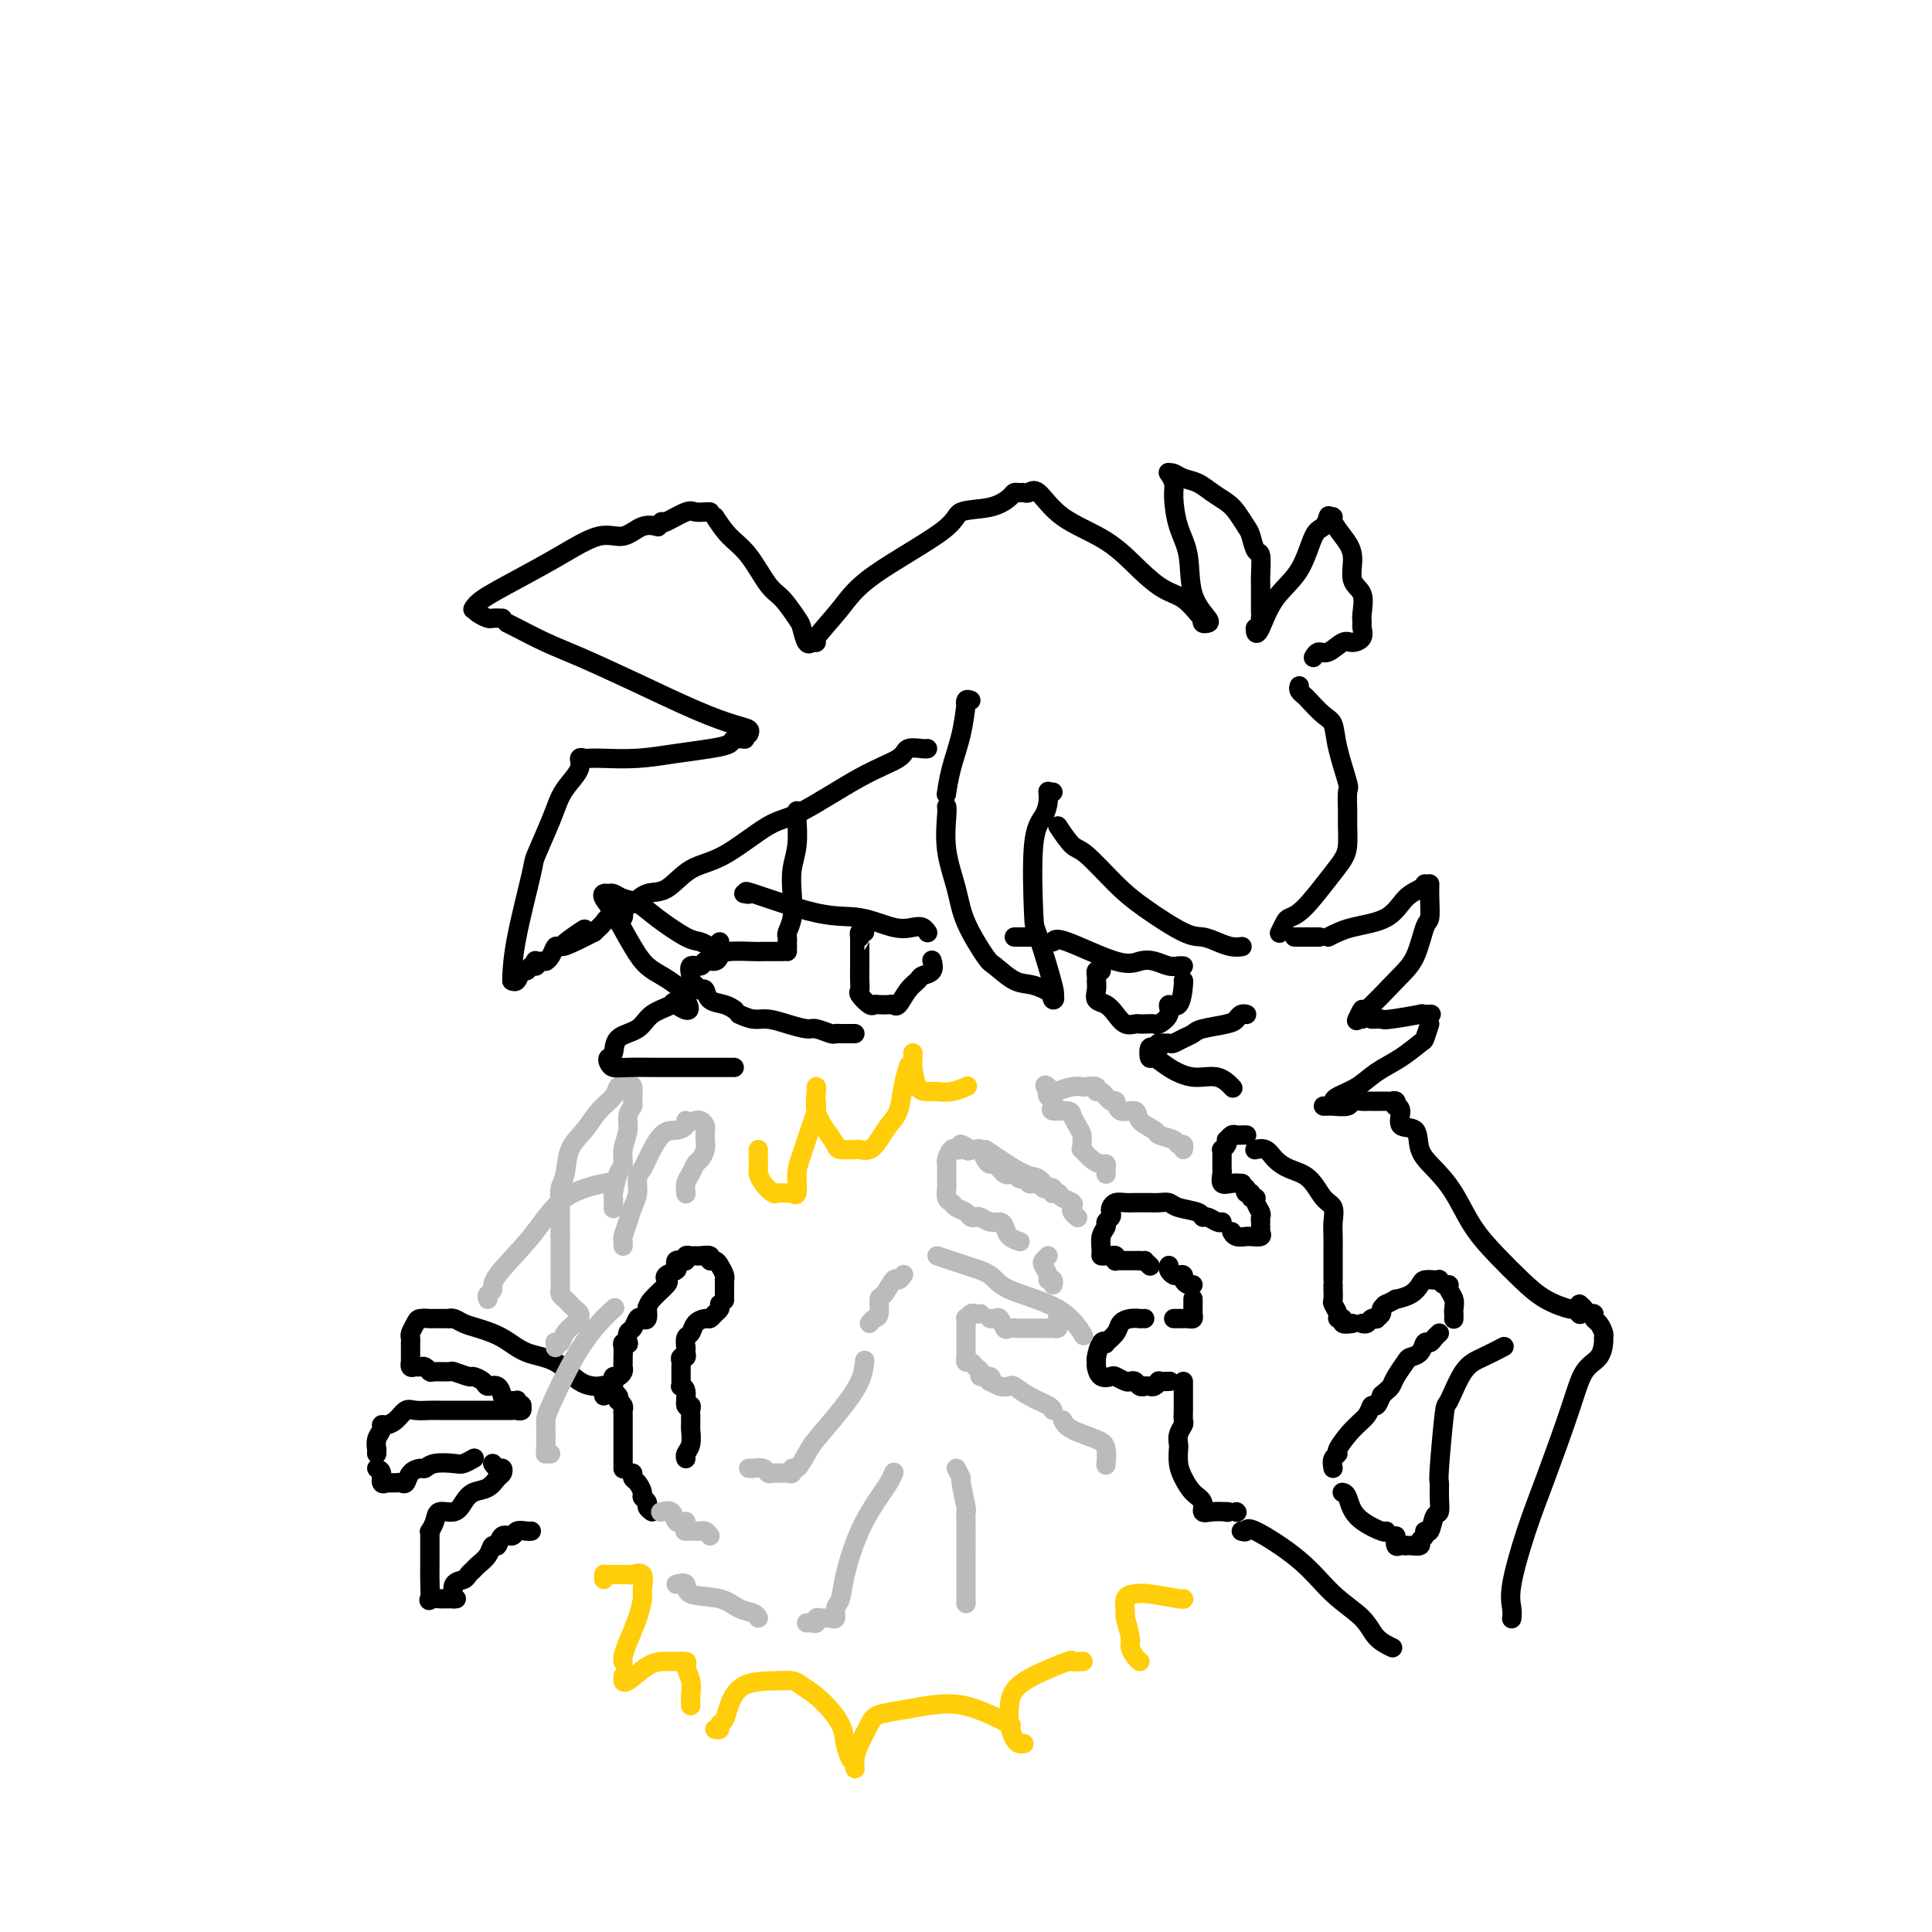 <svg viewBox='0 0 400 400' version='1.1' xmlns='http://www.w3.org/2000/svg' xmlns:xlink='http://www.w3.org/1999/xlink'><g fill='none' stroke='#000000' stroke-width='4' stroke-linecap='round' stroke-linejoin='round'><path d='M276,304c-0.132,-0.735 -0.263,-1.470 0,-2c0.263,-0.530 0.921,-0.854 1,-1c0.079,-0.146 -0.421,-0.114 0,-1c0.421,-0.886 1.763,-2.690 3,-4c1.237,-1.310 2.370,-2.127 3,-3c0.630,-0.873 0.756,-1.801 1,-2c0.244,-0.199 0.604,0.331 1,0c0.396,-0.331 0.827,-1.523 1,-2c0.173,-0.477 0.086,-0.238 0,0'/><path d='M286,289c0.325,-0.348 0.649,-0.695 1,-1c0.351,-0.305 0.728,-0.567 1,-1c0.272,-0.433 0.440,-1.038 1,-2c0.560,-0.962 1.512,-2.281 2,-3c0.488,-0.719 0.512,-0.836 1,-1c0.488,-0.164 1.441,-0.373 2,-1c0.559,-0.627 0.724,-1.671 1,-2c0.276,-0.329 0.662,0.056 1,0c0.338,-0.056 0.630,-0.554 1,-1c0.370,-0.446 0.820,-0.842 1,-1c0.180,-0.158 0.090,-0.079 0,0'/><path d='M301,273c-0.002,0.095 -0.005,0.191 0,0c0.005,-0.191 0.016,-0.668 0,-1c-0.016,-0.332 -0.060,-0.519 0,-1c0.060,-0.481 0.222,-1.257 0,-2c-0.222,-0.743 -0.830,-1.453 -1,-2c-0.170,-0.547 0.096,-0.931 0,-1c-0.096,-0.069 -0.554,0.177 -1,0c-0.446,-0.177 -0.878,-0.777 -1,-1c-0.122,-0.223 0.068,-0.067 0,0c-0.068,0.067 -0.394,0.046 -1,0c-0.606,-0.046 -1.491,-0.119 -2,0c-0.509,0.119 -0.641,0.428 -1,1c-0.359,0.572 -0.944,1.407 -2,2c-1.056,0.593 -2.582,0.942 -3,1c-0.418,0.058 0.272,-0.177 0,0c-0.272,0.177 -1.506,0.765 -2,1c-0.494,0.235 -0.247,0.118 0,0'/><path d='M287,270c-0.455,0.339 -0.909,0.678 -1,1c-0.091,0.322 0.183,0.626 0,1c-0.183,0.374 -0.823,0.818 -1,1c-0.177,0.182 0.110,0.101 0,0c-0.110,-0.101 -0.617,-0.223 -1,0c-0.383,0.223 -0.642,0.791 -1,1c-0.358,0.209 -0.817,0.060 -1,0c-0.183,-0.060 -0.092,-0.030 0,0'/><path d='M280,274c-0.878,0.117 -1.756,0.235 -2,0c-0.244,-0.235 0.145,-0.821 0,-1c-0.145,-0.179 -0.823,0.051 -1,0c-0.177,-0.051 0.149,-0.381 0,-1c-0.149,-0.619 -0.772,-1.525 -1,-2c-0.228,-0.475 -0.061,-0.519 0,-1c0.061,-0.481 0.016,-1.399 0,-2c-0.016,-0.601 -0.005,-0.886 0,-1c0.005,-0.114 0.002,-0.057 0,0'/><path d='M276,265c0.000,-0.359 0.000,-0.718 0,-1c-0.000,-0.282 -0.000,-0.487 0,-1c0.000,-0.513 0.002,-1.335 0,-2c-0.002,-0.665 -0.006,-1.173 0,-2c0.006,-0.827 0.022,-1.972 0,-3c-0.022,-1.028 -0.081,-1.938 0,-3c0.081,-1.062 0.303,-2.276 0,-3c-0.303,-0.724 -1.130,-0.958 -2,-2c-0.870,-1.042 -1.782,-2.892 -3,-4c-1.218,-1.108 -2.744,-1.474 -4,-2c-1.256,-0.526 -2.244,-1.213 -3,-2c-0.756,-0.787 -1.280,-1.673 -2,-2c-0.720,-0.327 -1.634,-0.093 -2,0c-0.366,0.093 -0.183,0.047 0,0'/><path d='M258,235c0.089,0.002 0.178,0.005 0,0c-0.178,-0.005 -0.622,-0.016 -1,0c-0.378,0.016 -0.689,0.060 -1,0c-0.311,-0.060 -0.623,-0.222 -1,0c-0.377,0.222 -0.819,0.829 -1,1c-0.181,0.171 -0.101,-0.095 0,0c0.101,0.095 0.223,0.550 0,1c-0.223,0.450 -0.792,0.894 -1,1c-0.208,0.106 -0.056,-0.126 0,0c0.056,0.126 0.015,0.610 0,1c-0.015,0.390 -0.006,0.686 0,1c0.006,0.314 0.007,0.644 0,1c-0.007,0.356 -0.023,0.736 0,1c0.023,0.264 0.083,0.410 0,1c-0.083,0.590 -0.311,1.622 0,2c0.311,0.378 1.161,0.102 2,0c0.839,-0.102 1.668,-0.029 2,0c0.332,0.029 0.166,0.015 0,0'/><path d='M258,246c-0.122,0.454 -0.244,0.908 0,1c0.244,0.092 0.854,-0.179 1,0c0.146,0.179 -0.171,0.807 0,1c0.171,0.193 0.830,-0.050 1,0c0.170,0.050 -0.151,0.392 0,1c0.151,0.608 0.772,1.483 1,2c0.228,0.517 0.061,0.678 0,1c-0.061,0.322 -0.018,0.806 0,1c0.018,0.194 0.009,0.097 0,0'/><path d='M261,254c-0.052,0.309 -0.103,0.618 0,1c0.103,0.382 0.361,0.835 0,1c-0.361,0.165 -1.340,0.040 -2,0c-0.660,-0.040 -1.000,0.003 -1,0c0.000,-0.003 0.340,-0.052 0,0c-0.340,0.052 -1.361,0.206 -2,0c-0.639,-0.206 -0.897,-0.773 -1,-1c-0.103,-0.227 -0.052,-0.113 0,0'/><path d='M253,253c-0.226,0.120 -0.452,0.240 -1,0c-0.548,-0.240 -1.417,-0.838 -2,-1c-0.583,-0.162 -0.880,0.114 -1,0c-0.120,-0.114 -0.062,-0.619 -1,-1c-0.938,-0.381 -2.871,-0.638 -4,-1c-1.129,-0.362 -1.453,-0.829 -2,-1c-0.547,-0.171 -1.315,-0.046 -2,0c-0.685,0.046 -1.286,0.011 -2,0c-0.714,-0.011 -1.540,-0.000 -2,0c-0.460,0.000 -0.554,-0.011 -1,0c-0.446,0.011 -1.243,0.044 -2,0c-0.757,-0.044 -1.475,-0.166 -2,0c-0.525,0.166 -0.858,0.621 -1,1c-0.142,0.379 -0.095,0.681 0,1c0.095,0.319 0.236,0.656 0,1c-0.236,0.344 -0.849,0.695 -1,1c-0.151,0.305 0.159,0.565 0,1c-0.159,0.435 -0.786,1.045 -1,2c-0.214,0.955 -0.015,2.255 0,3c0.015,0.745 -0.153,0.935 0,1c0.153,0.065 0.629,0.003 1,0c0.371,-0.003 0.638,0.052 1,0c0.362,-0.052 0.818,-0.210 1,0c0.182,0.210 0.089,0.788 0,1c-0.089,0.212 -0.176,0.057 0,0c0.176,-0.057 0.614,-0.015 1,0c0.386,0.015 0.719,0.004 1,0c0.281,-0.004 0.509,-0.001 1,0c0.491,0.001 1.246,0.001 2,0'/><path d='M236,261c1.405,0.250 0.917,-0.125 1,0c0.083,0.125 0.738,0.750 1,1c0.262,0.250 0.131,0.125 0,0'/><path d='M242,262c-0.091,0.311 -0.183,0.622 0,1c0.183,0.378 0.640,0.823 1,1c0.360,0.177 0.622,0.086 1,0c0.378,-0.086 0.872,-0.167 1,0c0.128,0.167 -0.110,0.581 0,1c0.110,0.419 0.568,0.844 1,1c0.432,0.156 0.838,0.045 1,0c0.162,-0.045 0.081,-0.022 0,0'/><path d='M247,269c0.000,-0.089 0.001,-0.178 0,0c-0.001,0.178 -0.003,0.622 0,1c0.003,0.378 0.011,0.690 0,1c-0.011,0.310 -0.041,0.619 0,1c0.041,0.381 0.152,0.834 0,1c-0.152,0.166 -0.566,0.044 -1,0c-0.434,-0.044 -0.887,-0.012 -1,0c-0.113,0.012 0.114,0.003 0,0c-0.114,-0.003 -0.569,-0.001 -1,0c-0.431,0.001 -0.837,0.000 -1,0c-0.163,-0.000 -0.081,-0.000 0,0'/><path d='M237,273c-0.468,-0.005 -0.936,-0.010 -1,0c-0.064,0.010 0.276,0.034 0,0c-0.276,-0.034 -1.170,-0.128 -2,0c-0.830,0.128 -1.598,0.476 -2,1c-0.402,0.524 -0.437,1.223 -1,2c-0.563,0.777 -1.653,1.633 -2,2c-0.347,0.367 0.050,0.244 0,0c-0.050,-0.244 -0.547,-0.608 -1,0c-0.453,0.608 -0.860,2.188 -1,3c-0.140,0.812 -0.011,0.858 0,1c0.011,0.142 -0.095,0.382 0,1c0.095,0.618 0.393,1.616 1,2c0.607,0.384 1.525,0.154 2,0c0.475,-0.154 0.508,-0.234 1,0c0.492,0.234 1.442,0.781 2,1c0.558,0.219 0.724,0.111 1,0c0.276,-0.111 0.662,-0.226 1,0c0.338,0.226 0.630,0.792 1,1c0.370,0.208 0.820,0.060 1,0c0.180,-0.060 0.090,-0.030 0,0'/><path d='M237,287c0.344,-0.030 0.688,-0.061 1,0c0.312,0.061 0.592,0.212 1,0c0.408,-0.212 0.944,-0.789 1,-1c0.056,-0.211 -0.370,-0.057 0,0c0.370,0.057 1.534,0.016 2,0c0.466,-0.016 0.233,-0.008 0,0'/><path d='M245,286c-0.000,0.439 -0.000,0.877 0,1c0.000,0.123 0.000,-0.070 0,0c-0.000,0.070 -0.000,0.404 0,1c0.000,0.596 0.001,1.454 0,2c-0.001,0.546 -0.004,0.779 0,1c0.004,0.221 0.015,0.431 0,1c-0.015,0.569 -0.056,1.499 0,2c0.056,0.501 0.211,0.574 0,1c-0.211,0.426 -0.786,1.205 -1,2c-0.214,0.795 -0.066,1.606 0,2c0.066,0.394 0.050,0.370 0,1c-0.050,0.630 -0.134,1.914 0,3c0.134,1.086 0.485,1.976 1,3c0.515,1.024 1.193,2.183 2,3c0.807,0.817 1.744,1.291 2,2c0.256,0.709 -0.168,1.654 0,2c0.168,0.346 0.930,0.093 2,0c1.070,-0.093 2.449,-0.027 3,0c0.551,0.027 0.276,0.013 0,0'/><path d='M254,313c0.000,0.000 0.100,0.100 0.1,0.1'/><path d='M256,313c0.000,0.000 0.100,0.100 0.1,0.1'/><path d='M135,313c-0.455,-0.336 -0.909,-0.671 -1,-1c-0.091,-0.329 0.182,-0.651 0,-1c-0.182,-0.349 -0.819,-0.724 -1,-1c-0.181,-0.276 0.095,-0.452 0,-1c-0.095,-0.548 -0.562,-1.466 -1,-2c-0.438,-0.534 -0.849,-0.682 -1,-1c-0.151,-0.318 -0.043,-0.805 0,-1c0.043,-0.195 0.022,-0.097 0,0'/><path d='M129,304c-0.000,0.100 -0.000,0.201 0,0c0.000,-0.201 0.000,-0.702 0,-1c-0.000,-0.298 -0.000,-0.393 0,-1c0.000,-0.607 0.000,-1.726 0,-2c-0.000,-0.274 -0.000,0.296 0,0c0.000,-0.296 0.000,-1.459 0,-2c-0.000,-0.541 -0.000,-0.460 0,-1c0.000,-0.540 0.001,-1.703 0,-2c-0.001,-0.297 -0.004,0.270 0,0c0.004,-0.270 0.015,-1.379 0,-2c-0.015,-0.621 -0.056,-0.754 0,-1c0.056,-0.246 0.207,-0.605 0,-1c-0.207,-0.395 -0.774,-0.827 -1,-1c-0.226,-0.173 -0.113,-0.086 0,0'/><path d='M128,290c0.113,-0.334 0.226,-0.668 0,-1c-0.226,-0.332 -0.790,-0.663 -1,-1c-0.210,-0.337 -0.067,-0.682 0,-1c0.067,-0.318 0.056,-0.610 0,-1c-0.056,-0.390 -0.159,-0.879 0,-1c0.159,-0.121 0.578,0.126 1,0c0.422,-0.126 0.845,-0.624 1,-1c0.155,-0.376 0.042,-0.629 0,-1c-0.042,-0.371 -0.012,-0.859 0,-1c0.012,-0.141 0.007,0.067 0,0c-0.007,-0.067 -0.016,-0.408 0,-1c0.016,-0.592 0.056,-1.434 0,-2c-0.056,-0.566 -0.208,-0.857 0,-1c0.208,-0.143 0.777,-0.137 1,0c0.223,0.137 0.101,0.404 0,0c-0.101,-0.404 -0.181,-1.479 0,-2c0.181,-0.521 0.623,-0.487 1,-1c0.377,-0.513 0.690,-1.573 1,-2c0.310,-0.427 0.619,-0.219 1,0c0.381,0.219 0.834,0.451 1,0c0.166,-0.451 0.045,-1.583 0,-2c-0.045,-0.417 -0.013,-0.119 0,0c0.013,0.119 0.006,0.060 0,0'/><path d='M134,271c0.087,-0.530 0.174,-1.059 1,-2c0.826,-0.941 2.389,-2.293 3,-3c0.611,-0.707 0.268,-0.767 0,-1c-0.268,-0.233 -0.461,-0.637 0,-1c0.461,-0.363 1.578,-0.685 2,-1c0.422,-0.315 0.151,-0.624 0,-1c-0.151,-0.376 -0.181,-0.819 0,-1c0.181,-0.181 0.574,-0.101 1,0c0.426,0.101 0.886,0.224 1,0c0.114,-0.224 -0.119,-0.793 0,-1c0.119,-0.207 0.591,-0.052 1,0c0.409,0.052 0.754,-0.001 1,0c0.246,0.001 0.394,0.055 1,0c0.606,-0.055 1.669,-0.218 2,0c0.331,0.218 -0.069,0.819 0,1c0.069,0.181 0.607,-0.057 1,0c0.393,0.057 0.641,0.411 1,1c0.359,0.589 0.828,1.413 1,2c0.172,0.587 0.046,0.935 0,1c-0.046,0.065 -0.012,-0.154 0,0c0.012,0.154 0.003,0.680 0,1c-0.003,0.320 -0.001,0.432 0,1c0.001,0.568 0.000,1.591 0,2c-0.000,0.409 -0.000,0.205 0,0'/><path d='M149,270c0.087,0.341 0.174,0.682 0,1c-0.174,0.318 -0.610,0.614 -1,1c-0.390,0.386 -0.735,0.862 -1,1c-0.265,0.138 -0.449,-0.061 -1,0c-0.551,0.061 -1.468,0.381 -2,1c-0.532,0.619 -0.679,1.537 -1,2c-0.321,0.463 -0.817,0.471 -1,1c-0.183,0.529 -0.052,1.580 0,2c0.052,0.420 0.026,0.210 0,0'/><path d='M142,279c-0.030,0.303 -0.061,0.606 0,1c0.061,0.394 0.212,0.878 0,1c-0.212,0.122 -0.789,-0.118 -1,0c-0.211,0.118 -0.056,0.596 0,1c0.056,0.404 0.014,0.735 0,1c-0.014,0.265 0.000,0.464 0,1c-0.000,0.536 -0.015,1.409 0,2c0.015,0.591 0.060,0.900 0,1c-0.060,0.100 -0.226,-0.009 0,0c0.226,0.009 0.845,0.135 1,1c0.155,0.865 -0.155,2.469 0,3c0.155,0.531 0.774,-0.012 1,0c0.226,0.012 0.060,0.579 0,1c-0.060,0.421 -0.015,0.697 0,1c0.015,0.303 0.000,0.634 0,1c-0.000,0.366 0.014,0.767 0,1c-0.014,0.233 -0.056,0.297 0,1c0.056,0.703 0.211,2.044 0,3c-0.211,0.956 -0.788,1.527 -1,2c-0.212,0.473 -0.061,0.850 0,1c0.061,0.150 0.030,0.075 0,0'/><path d='M125,289c0.022,-0.846 0.043,-1.692 0,-2c-0.043,-0.308 -0.152,-0.078 -1,0c-0.848,0.078 -2.436,0.004 -4,-1c-1.564,-1.004 -3.104,-2.937 -5,-4c-1.896,-1.063 -4.147,-1.255 -6,-2c-1.853,-0.745 -3.309,-2.042 -5,-3c-1.691,-0.958 -3.616,-1.577 -5,-2c-1.384,-0.423 -2.227,-0.649 -3,-1c-0.773,-0.351 -1.477,-0.825 -2,-1c-0.523,-0.175 -0.864,-0.050 -1,0c-0.136,0.050 -0.068,0.025 0,0'/><path d='M93,273c-0.331,0.000 -0.661,0.000 -1,0c-0.339,-0.000 -0.686,-0.001 -1,0c-0.314,0.001 -0.595,0.002 -1,0c-0.405,-0.002 -0.935,-0.008 -1,0c-0.065,0.008 0.337,0.030 0,0c-0.337,-0.030 -1.411,-0.111 -2,0c-0.589,0.111 -0.694,0.413 -1,1c-0.306,0.587 -0.814,1.457 -1,2c-0.186,0.543 -0.050,0.757 0,1c0.050,0.243 0.012,0.514 0,1c-0.012,0.486 -0.000,1.188 0,2c0.000,0.812 -0.011,1.735 0,2c0.011,0.265 0.044,-0.126 0,0c-0.044,0.126 -0.166,0.770 0,1c0.166,0.230 0.620,0.048 1,0c0.380,-0.048 0.687,0.040 1,0c0.313,-0.040 0.631,-0.208 1,0c0.369,0.208 0.789,0.792 1,1c0.211,0.208 0.212,0.041 1,0c0.788,-0.041 2.362,0.044 3,0c0.638,-0.044 0.341,-0.218 1,0c0.659,0.218 2.274,0.827 3,1c0.726,0.173 0.562,-0.090 1,0c0.438,0.090 1.476,0.532 2,1c0.524,0.468 0.532,0.960 1,1c0.468,0.040 1.395,-0.374 2,0c0.605,0.374 0.887,1.535 1,2c0.113,0.465 0.056,0.232 0,0'/><path d='M106,290c0.423,0.030 0.845,0.060 1,0c0.155,-0.060 0.042,-0.208 0,0c-0.042,0.208 -0.012,0.774 0,1c0.012,0.226 0.006,0.113 0,0'/><path d='M107,291c0.431,0.030 0.861,0.061 1,0c0.139,-0.061 -0.014,-0.212 0,0c0.014,0.212 0.196,0.788 0,1c-0.196,0.212 -0.770,0.061 -1,0c-0.230,-0.061 -0.115,-0.030 0,0'/><path d='M106,292c-0.372,-0.000 -0.744,-0.000 -1,0c-0.256,0.000 -0.394,0.000 -1,0c-0.606,-0.000 -1.678,-0.000 -2,0c-0.322,0.000 0.107,0.000 0,0c-0.107,-0.000 -0.749,-0.000 -1,0c-0.251,0.000 -0.112,0.000 -1,0c-0.888,-0.000 -2.803,-0.000 -4,0c-1.197,0.000 -1.675,0.001 -2,0c-0.325,-0.001 -0.496,-0.002 -1,0c-0.504,0.002 -1.342,0.007 -2,0c-0.658,-0.007 -1.135,-0.026 -2,0c-0.865,0.026 -2.117,0.097 -3,0c-0.883,-0.097 -1.399,-0.364 -2,0c-0.601,0.364 -1.289,1.357 -2,2c-0.711,0.643 -1.444,0.937 -2,1c-0.556,0.063 -0.934,-0.103 -1,0c-0.066,0.103 0.178,0.476 0,1c-0.178,0.524 -0.780,1.198 -1,2c-0.220,0.802 -0.059,1.730 0,2c0.059,0.270 0.016,-0.120 0,0c-0.016,0.120 -0.005,0.748 0,1c0.005,0.252 0.002,0.126 0,0'/><path d='M78,304c0.455,0.196 0.909,0.392 1,1c0.091,0.608 -0.183,1.627 0,2c0.183,0.373 0.822,0.099 1,0c0.178,-0.099 -0.107,-0.025 0,0c0.107,0.025 0.605,0.000 1,0c0.395,-0.000 0.687,0.024 1,0c0.313,-0.024 0.647,-0.096 1,0c0.353,0.096 0.725,0.362 1,0c0.275,-0.362 0.451,-1.351 1,-2c0.549,-0.649 1.469,-0.957 2,-1c0.531,-0.043 0.672,0.181 1,0c0.328,-0.181 0.844,-0.766 2,-1c1.156,-0.234 2.951,-0.115 4,0c1.049,0.115 1.353,0.227 2,0c0.647,-0.227 1.636,-0.792 2,-1c0.364,-0.208 0.104,-0.059 0,0c-0.104,0.059 -0.052,0.030 0,0'/><path d='M102,303c0.315,0.449 0.629,0.898 1,1c0.371,0.102 0.797,-0.142 1,0c0.203,0.142 0.181,0.670 0,1c-0.181,0.330 -0.523,0.460 -1,1c-0.477,0.540 -1.091,1.488 -2,2c-0.909,0.512 -2.113,0.588 -3,1c-0.887,0.412 -1.457,1.162 -2,2c-0.543,0.838 -1.060,1.765 -2,2c-0.940,0.235 -2.305,-0.222 -3,0c-0.695,0.222 -0.722,1.125 -1,2c-0.278,0.875 -0.806,1.724 -1,2c-0.194,0.276 -0.052,-0.022 0,0c0.052,0.022 0.014,0.363 0,1c-0.014,0.637 -0.003,1.569 0,2c0.003,0.431 -0.001,0.360 0,1c0.001,0.640 0.007,1.989 0,3c-0.007,1.011 -0.027,1.682 0,3c0.027,1.318 0.101,3.281 0,4c-0.101,0.719 -0.378,0.193 0,0c0.378,-0.193 1.411,-0.052 2,0c0.589,0.052 0.736,0.014 1,0c0.264,-0.014 0.647,-0.004 1,0c0.353,0.004 0.677,0.002 1,0'/><path d='M94,331c0.833,0.000 0.417,0.000 0,0'/><path d='M94,331c-0.203,-1.178 -0.406,-2.357 0,-3c0.406,-0.643 1.422,-0.752 2,-1c0.578,-0.248 0.718,-0.635 1,-1c0.282,-0.365 0.706,-0.709 1,-1c0.294,-0.291 0.459,-0.531 1,-1c0.541,-0.469 1.458,-1.168 2,-2c0.542,-0.832 0.707,-1.796 1,-2c0.293,-0.204 0.712,0.352 1,0c0.288,-0.352 0.445,-1.611 1,-2c0.555,-0.389 1.508,0.092 2,0c0.492,-0.092 0.524,-0.757 1,-1c0.476,-0.243 1.397,-0.066 2,0c0.603,0.066 0.886,0.019 1,0c0.114,-0.019 0.057,-0.009 0,0'/></g>
<g fill='none' stroke='#BABBBB' stroke-width='4' stroke-linecap='round' stroke-linejoin='round'><path d='M147,318c-0.324,-0.423 -0.648,-0.845 -1,-1c-0.352,-0.155 -0.734,-0.041 -1,0c-0.266,0.041 -0.418,0.011 -1,0c-0.582,-0.011 -1.595,-0.003 -2,0c-0.405,0.003 -0.203,0.002 0,0'/><path d='M142,315c-0.792,0.226 -1.583,0.452 -2,0c-0.417,-0.452 -0.458,-1.583 -1,-2c-0.542,-0.417 -1.583,-0.119 -2,0c-0.417,0.119 -0.208,0.060 0,0'/><path d='M115,279c0.026,-0.410 0.052,-0.820 0,-1c-0.052,-0.180 -0.182,-0.129 0,0c0.182,0.129 0.675,0.337 1,0c0.325,-0.337 0.480,-1.218 1,-2c0.520,-0.782 1.404,-1.467 2,-2c0.596,-0.533 0.903,-0.916 1,-1c0.097,-0.084 -0.015,0.132 0,0c0.015,-0.132 0.158,-0.613 0,-1c-0.158,-0.387 -0.617,-0.681 -1,-1c-0.383,-0.319 -0.691,-0.664 -1,-1c-0.309,-0.336 -0.619,-0.663 -1,-1c-0.381,-0.337 -0.834,-0.684 -1,-1c-0.166,-0.316 -0.044,-0.600 0,-1c0.044,-0.400 0.012,-0.917 0,-2c-0.012,-1.083 -0.003,-2.734 0,-4c0.003,-1.266 0.001,-2.149 0,-3c-0.001,-0.851 -0.000,-1.672 0,-2c0.000,-0.328 0.000,-0.164 0,0'/><path d='M116,256c0.000,-0.757 0.000,-1.514 0,-2c-0.000,-0.486 -0.001,-0.700 0,-1c0.001,-0.300 0.004,-0.686 0,-1c-0.004,-0.314 -0.014,-0.555 0,-1c0.014,-0.445 0.051,-1.094 0,-2c-0.051,-0.906 -0.191,-2.070 0,-3c0.191,-0.930 0.713,-1.628 1,-3c0.287,-1.372 0.339,-3.419 1,-5c0.661,-1.581 1.931,-2.697 3,-4c1.069,-1.303 1.935,-2.793 3,-4c1.065,-1.207 2.328,-2.130 3,-3c0.672,-0.870 0.754,-1.687 1,-2c0.246,-0.313 0.655,-0.124 1,0c0.345,0.124 0.624,0.182 1,0c0.376,-0.182 0.848,-0.605 1,0c0.152,0.605 -0.016,2.237 0,3c0.016,0.763 0.215,0.656 0,1c-0.215,0.344 -0.845,1.139 -1,2c-0.155,0.861 0.165,1.786 0,3c-0.165,1.214 -0.815,2.716 -1,4c-0.185,1.284 0.094,2.352 0,3c-0.094,0.648 -0.561,0.878 -1,2c-0.439,1.122 -0.850,3.136 -1,4c-0.150,0.864 -0.040,0.579 0,1c0.040,0.421 0.012,1.549 0,2c-0.012,0.451 -0.006,0.226 0,0'/><path d='M129,258c0.025,-0.381 0.049,-0.762 0,-1c-0.049,-0.238 -0.172,-0.332 0,-1c0.172,-0.668 0.638,-1.909 1,-3c0.362,-1.091 0.620,-2.032 1,-3c0.380,-0.968 0.881,-1.962 1,-3c0.119,-1.038 -0.145,-2.120 0,-3c0.145,-0.880 0.698,-1.559 1,-2c0.302,-0.441 0.354,-0.644 1,-2c0.646,-1.356 1.886,-3.866 3,-5c1.114,-1.134 2.103,-0.892 3,-1c0.897,-0.108 1.703,-0.568 2,-1c0.297,-0.432 0.085,-0.838 0,-1c-0.085,-0.162 -0.042,-0.081 0,0'/><path d='M144,232c0.309,-0.081 0.619,-0.162 1,0c0.381,0.162 0.834,0.568 1,1c0.166,0.432 0.045,0.892 0,1c-0.045,0.108 -0.015,-0.136 0,0c0.015,0.136 0.015,0.651 0,1c-0.015,0.349 -0.045,0.530 0,1c0.045,0.470 0.166,1.228 0,2c-0.166,0.772 -0.619,1.559 -1,2c-0.381,0.441 -0.691,0.535 -1,1c-0.309,0.465 -0.619,1.300 -1,2c-0.381,0.700 -0.833,1.265 -1,2c-0.167,0.735 -0.048,1.638 0,2c0.048,0.362 0.024,0.181 0,0'/><path d='M101,269c-0.129,-0.351 -0.258,-0.702 0,-1c0.258,-0.298 0.904,-0.542 1,-1c0.096,-0.458 -0.358,-1.128 1,-3c1.358,-1.872 4.529,-4.945 7,-8c2.471,-3.055 4.242,-6.092 7,-8c2.758,-1.908 6.502,-2.688 8,-3c1.498,-0.312 0.749,-0.156 0,0'/><path d='M114,301c-0.422,-0.024 -0.845,-0.048 -1,0c-0.155,0.048 -0.044,0.169 0,-1c0.044,-1.169 0.019,-3.627 0,-5c-0.019,-1.373 -0.033,-1.661 1,-4c1.033,-2.339 3.112,-6.730 5,-10c1.888,-3.270 3.585,-5.419 5,-7c1.415,-1.581 2.547,-2.595 3,-3c0.453,-0.405 0.226,-0.203 0,0'/><path d='M223,252c0.109,0.089 0.219,0.179 0,0c-0.219,-0.179 -0.765,-0.626 -1,-1c-0.235,-0.374 -0.158,-0.675 0,-1c0.158,-0.325 0.396,-0.675 0,-1c-0.396,-0.325 -1.426,-0.627 -2,-1c-0.574,-0.373 -0.693,-0.818 -1,-1c-0.307,-0.182 -0.803,-0.100 -1,0c-0.197,0.100 -0.094,0.219 0,0c0.094,-0.219 0.180,-0.777 0,-1c-0.180,-0.223 -0.626,-0.111 -1,0c-0.374,0.111 -0.678,0.222 -1,0c-0.322,-0.222 -0.664,-0.776 -1,-1c-0.336,-0.224 -0.667,-0.116 -1,0c-0.333,0.116 -0.667,0.242 -1,0c-0.333,-0.242 -0.663,-0.850 -1,-1c-0.337,-0.150 -0.681,0.158 -1,0c-0.319,-0.158 -0.614,-0.782 -1,-1c-0.386,-0.218 -0.863,-0.030 -1,0c-0.137,0.030 0.065,-0.099 0,0c-0.065,0.099 -0.399,0.425 -1,0c-0.601,-0.425 -1.471,-1.602 -2,-2c-0.529,-0.398 -0.719,-0.015 -1,0c-0.281,0.015 -0.653,-0.336 -1,-1c-0.347,-0.664 -0.670,-1.640 -1,-2c-0.330,-0.360 -0.666,-0.103 -1,0c-0.334,0.103 -0.667,0.051 -1,0'/><path d='M201,238c-3.643,-2.166 -1.749,-0.582 -1,0c0.749,0.582 0.355,0.163 0,0c-0.355,-0.163 -0.669,-0.069 -1,0c-0.331,0.069 -0.677,0.112 -1,0c-0.323,-0.112 -0.622,-0.380 -1,0c-0.378,0.380 -0.833,1.406 -1,2c-0.167,0.594 -0.045,0.755 0,1c0.045,0.245 0.012,0.575 0,1c-0.012,0.425 -0.004,0.944 0,1c0.004,0.056 0.004,-0.350 0,0c-0.004,0.350 -0.013,1.456 0,2c0.013,0.544 0.049,0.527 0,1c-0.049,0.473 -0.182,1.437 0,2c0.182,0.563 0.679,0.726 1,1c0.321,0.274 0.467,0.661 1,1c0.533,0.339 1.455,0.631 2,1c0.545,0.369 0.713,0.816 1,1c0.287,0.184 0.693,0.104 1,0c0.307,-0.104 0.515,-0.231 1,0c0.485,0.231 1.248,0.822 2,1c0.752,0.178 1.494,-0.057 2,0c0.506,0.057 0.775,0.407 1,1c0.225,0.593 0.407,1.429 1,2c0.593,0.571 1.598,0.877 2,1c0.402,0.123 0.201,0.061 0,0'/><path d='M229,243c0.005,0.082 0.010,0.164 0,0c-0.010,-0.164 -0.035,-0.573 0,-1c0.035,-0.427 0.129,-0.870 0,-1c-0.129,-0.130 -0.480,0.054 -1,0c-0.520,-0.054 -1.211,-0.346 -2,-1c-0.789,-0.654 -1.678,-1.670 -2,-2c-0.322,-0.330 -0.076,0.024 0,0c0.076,-0.024 -0.019,-0.427 0,-1c0.019,-0.573 0.152,-1.316 0,-2c-0.152,-0.684 -0.587,-1.311 -1,-2c-0.413,-0.689 -0.803,-1.442 -1,-2c-0.197,-0.558 -0.200,-0.923 -1,-1c-0.800,-0.077 -2.397,0.134 -3,0c-0.603,-0.134 -0.213,-0.613 0,-1c0.213,-0.387 0.250,-0.681 0,-1c-0.250,-0.319 -0.786,-0.663 -1,-1c-0.214,-0.337 -0.107,-0.669 0,-1'/><path d='M217,226c-1.650,-2.646 0.225,-0.761 1,0c0.775,0.761 0.450,0.399 1,0c0.550,-0.399 1.975,-0.835 3,-1c1.025,-0.165 1.650,-0.061 2,0c0.350,0.061 0.426,0.077 1,0c0.574,-0.077 1.646,-0.247 2,0c0.354,0.247 -0.009,0.911 0,1c0.009,0.089 0.392,-0.398 1,0c0.608,0.398 1.442,1.682 2,2c0.558,0.318 0.840,-0.328 1,0c0.160,0.328 0.198,1.632 1,2c0.802,0.368 2.369,-0.200 3,0c0.631,0.200 0.326,1.168 1,2c0.674,0.832 2.328,1.528 3,2c0.672,0.472 0.362,0.719 1,1c0.638,0.281 2.223,0.598 3,1c0.777,0.402 0.744,0.891 1,1c0.256,0.109 0.800,-0.163 1,0c0.200,0.163 0.057,0.761 0,1c-0.057,0.239 -0.029,0.120 0,0'/><path d='M217,260c-0.390,0.361 -0.780,0.723 -1,1c-0.220,0.277 -0.269,0.470 0,1c0.269,0.530 0.857,1.396 1,2c0.143,0.604 -0.157,0.945 0,1c0.157,0.055 0.773,-0.178 1,0c0.227,0.178 0.065,0.765 0,1c-0.065,0.235 -0.032,0.117 0,0'/><path d='M219,271c0.001,0.303 0.001,0.607 0,1c-0.001,0.393 -0.004,0.876 0,1c0.004,0.124 0.016,-0.110 0,0c-0.016,0.110 -0.061,0.565 0,1c0.061,0.435 0.226,0.848 0,1c-0.226,0.152 -0.844,0.041 -1,0c-0.156,-0.041 0.150,-0.011 0,0c-0.150,0.011 -0.757,0.003 -1,0c-0.243,-0.003 -0.121,-0.002 0,0'/><path d='M217,275c-0.181,0.000 -0.362,0.000 -1,0c-0.638,-0.000 -1.733,-0.001 -2,0c-0.267,0.001 0.293,0.002 0,0c-0.293,-0.002 -1.441,-0.008 -2,0c-0.559,0.008 -0.531,0.030 -1,0c-0.469,-0.030 -1.436,-0.113 -2,0c-0.564,0.113 -0.726,0.423 -1,0c-0.274,-0.423 -0.661,-1.577 -1,-2c-0.339,-0.423 -0.630,-0.114 -1,0c-0.370,0.114 -0.820,0.033 -1,0c-0.180,-0.033 -0.090,-0.016 0,0'/><path d='M203,272c-0.340,0.034 -0.679,0.069 -1,0c-0.321,-0.069 -0.622,-0.241 -1,0c-0.378,0.241 -0.833,0.895 -1,1c-0.167,0.105 -0.045,-0.341 0,0c0.045,0.341 0.012,1.467 0,2c-0.012,0.533 -0.003,0.471 0,1c0.003,0.529 0.001,1.647 0,2c-0.001,0.353 -0.001,-0.059 0,0c0.001,0.059 0.003,0.589 0,1c-0.003,0.411 -0.012,0.702 0,1c0.012,0.298 0.046,0.604 0,1c-0.046,0.396 -0.172,0.881 0,1c0.172,0.119 0.642,-0.127 1,0c0.358,0.127 0.604,0.626 1,1c0.396,0.374 0.942,0.621 1,1c0.058,0.379 -0.371,0.890 0,1c0.371,0.110 1.542,-0.180 2,0c0.458,0.180 0.201,0.831 0,1c-0.201,0.169 -0.348,-0.145 0,0c0.348,0.145 1.189,0.749 2,1c0.811,0.251 1.590,0.148 2,0c0.410,-0.148 0.450,-0.341 1,0c0.550,0.341 1.611,1.215 3,2c1.389,0.785 3.105,1.481 4,2c0.895,0.519 0.970,0.863 1,1c0.030,0.137 0.015,0.069 0,0'/><path d='M220,294c0.340,0.656 0.679,1.311 2,2c1.321,0.689 3.622,1.411 5,2c1.378,0.589 1.833,1.043 2,2c0.167,0.957 0.048,2.416 0,3c-0.048,0.584 -0.024,0.292 0,0'/><path d='M194,260c2.021,0.688 4.041,1.376 6,2c1.959,0.624 3.856,1.184 5,2c1.144,0.816 1.533,1.889 4,3c2.467,1.111 7.010,2.261 10,4c2.990,1.739 4.426,4.068 5,5c0.574,0.932 0.287,0.466 0,0'/><path d='M204,238c0.781,0.522 1.562,1.044 3,2c1.438,0.956 3.535,2.347 5,3c1.465,0.653 2.300,0.567 3,1c0.700,0.433 1.265,1.386 2,2c0.735,0.614 1.638,0.890 2,1c0.362,0.110 0.181,0.055 0,0'/></g>
<g fill='none' stroke='#FFCD0A' stroke-width='4' stroke-linecap='round' stroke-linejoin='round'><path d='M157,238c0.001,0.365 0.002,0.730 0,1c-0.002,0.270 -0.008,0.444 0,1c0.008,0.556 0.028,1.494 0,2c-0.028,0.506 -0.106,0.581 0,1c0.106,0.419 0.395,1.183 1,2c0.605,0.817 1.525,1.686 2,2c0.475,0.314 0.505,0.072 1,0c0.495,-0.072 1.455,0.027 2,0c0.545,-0.027 0.674,-0.181 1,0c0.326,0.181 0.847,0.698 1,0c0.153,-0.698 -0.064,-2.611 0,-4c0.064,-1.389 0.409,-2.253 1,-4c0.591,-1.747 1.426,-4.375 2,-6c0.574,-1.625 0.885,-2.245 1,-3c0.115,-0.755 0.033,-1.644 0,-2c-0.033,-0.356 -0.016,-0.178 0,0'/><path d='M169,225c0.045,0.069 0.090,0.138 0,1c-0.090,0.862 -0.315,2.518 0,4c0.315,1.482 1.169,2.789 2,4c0.831,1.211 1.640,2.326 2,3c0.360,0.674 0.270,0.908 1,1c0.730,0.092 2.278,0.044 3,0c0.722,-0.044 0.617,-0.082 1,0c0.383,0.082 1.254,0.284 2,0c0.746,-0.284 1.366,-1.054 2,-2c0.634,-0.946 1.280,-2.068 2,-3c0.720,-0.932 1.513,-1.672 2,-3c0.487,-1.328 0.670,-3.242 1,-5c0.330,-1.758 0.809,-3.359 1,-4c0.191,-0.641 0.096,-0.320 0,0'/><path d='M189,218c0.017,0.309 0.034,0.618 0,1c-0.034,0.382 -0.120,0.835 0,2c0.120,1.165 0.446,3.040 1,4c0.554,0.960 1.336,1.003 2,1c0.664,-0.003 1.209,-0.052 2,0c0.791,0.052 1.828,0.206 3,0c1.172,-0.206 2.478,-0.773 3,-1c0.522,-0.227 0.261,-0.113 0,0'/><path d='M125,327c0.004,-0.424 0.009,-0.848 0,-1c-0.009,-0.152 -0.031,-0.031 1,0c1.031,0.031 3.114,-0.029 4,0c0.886,0.029 0.575,0.148 1,0c0.425,-0.148 1.585,-0.563 2,0c0.415,0.563 0.083,2.105 0,3c-0.083,0.895 0.083,1.144 0,2c-0.083,0.856 -0.414,2.321 -1,4c-0.586,1.679 -1.425,3.574 -2,5c-0.575,1.426 -0.886,2.384 -1,3c-0.114,0.616 -0.033,0.890 0,1c0.033,0.110 0.016,0.055 0,0'/><path d='M129,347c0.004,0.445 0.007,0.890 0,1c-0.007,0.110 -0.026,-0.114 0,0c0.026,0.114 0.095,0.566 1,0c0.905,-0.566 2.644,-2.150 4,-3c1.356,-0.850 2.329,-0.965 3,-1c0.671,-0.035 1.041,0.010 2,0c0.959,-0.010 2.506,-0.076 3,0c0.494,0.076 -0.064,0.294 0,1c0.064,0.706 0.749,1.901 1,3c0.251,1.099 0.068,2.104 0,3c-0.068,0.896 -0.019,1.685 0,2c0.019,0.315 0.010,0.158 0,0'/><path d='M148,358c0.448,0.099 0.897,0.198 1,0c0.103,-0.198 -0.139,-0.694 0,-1c0.139,-0.306 0.660,-0.422 1,-1c0.340,-0.578 0.498,-1.617 1,-3c0.502,-1.383 1.347,-3.110 3,-4c1.653,-0.890 4.114,-0.945 6,-1c1.886,-0.055 3.198,-0.112 4,0c0.802,0.112 1.094,0.391 2,1c0.906,0.609 2.425,1.547 4,3c1.575,1.453 3.206,3.420 4,5c0.794,1.580 0.752,2.771 1,4c0.248,1.229 0.785,2.494 1,3c0.215,0.506 0.107,0.253 0,0'/><path d='M177,366c0.016,0.164 0.033,0.328 0,0c-0.033,-0.328 -0.114,-1.149 0,-2c0.114,-0.851 0.423,-1.734 1,-3c0.577,-1.266 1.422,-2.915 2,-4c0.578,-1.085 0.888,-1.606 2,-2c1.112,-0.394 3.027,-0.662 5,-1c1.973,-0.338 4.004,-0.745 6,-1c1.996,-0.255 3.958,-0.357 6,0c2.042,0.357 4.165,1.173 6,2c1.835,0.827 3.381,1.665 4,2c0.619,0.335 0.309,0.168 0,0'/><path d='M212,361c-0.339,0.049 -0.678,0.099 -1,0c-0.322,-0.099 -0.628,-0.346 -1,-1c-0.372,-0.654 -0.810,-1.713 -1,-3c-0.190,-1.287 -0.134,-2.800 0,-4c0.134,-1.200 0.344,-2.087 1,-3c0.656,-0.913 1.756,-1.852 4,-3c2.244,-1.148 5.632,-2.503 7,-3c1.368,-0.497 0.714,-0.134 1,0c0.286,0.134 1.510,0.038 2,0c0.490,-0.038 0.245,-0.019 0,0'/><path d='M236,344c-0.301,-0.225 -0.602,-0.450 -1,-1c-0.398,-0.550 -0.893,-1.426 -1,-2c-0.107,-0.574 0.174,-0.847 0,-2c-0.174,-1.153 -0.801,-3.186 -1,-4c-0.199,-0.814 0.031,-0.411 0,-1c-0.031,-0.589 -0.324,-2.172 0,-3c0.324,-0.828 1.264,-0.901 2,-1c0.736,-0.099 1.270,-0.222 3,0c1.730,0.222 4.658,0.791 6,1c1.342,0.209 1.098,0.060 1,0c-0.098,-0.060 -0.049,-0.030 0,0'/></g>
<g fill='none' stroke='#000000' stroke-width='4' stroke-linecap='round' stroke-linejoin='round'><path d='M257,317c0.424,0.134 0.848,0.268 1,0c0.152,-0.268 0.031,-0.938 2,0c1.969,0.938 6.027,3.485 9,6c2.973,2.515 4.860,5.000 7,7c2.140,2.000 4.532,3.515 6,5c1.468,1.485 2.011,2.938 3,4c0.989,1.062 2.426,1.732 3,2c0.574,0.268 0.287,0.134 0,0'/><path d='M278,309c-0.091,-0.016 -0.182,-0.032 0,0c0.182,0.032 0.637,0.114 1,1c0.363,0.886 0.633,2.578 2,4c1.367,1.422 3.829,2.575 5,3c1.171,0.425 1.049,0.121 1,0c-0.049,-0.121 -0.024,-0.061 0,0'/><path d='M289,318c-0.083,0.845 -0.167,1.690 0,2c0.167,0.310 0.583,0.083 1,0c0.417,-0.083 0.833,-0.024 1,0c0.167,0.024 0.083,0.012 0,0'/><path d='M291,320c0.188,-0.025 0.375,-0.050 1,0c0.625,0.050 1.687,0.174 2,0c0.313,-0.174 -0.124,-0.646 0,-1c0.124,-0.354 0.807,-0.590 1,-1c0.193,-0.410 -0.106,-0.994 0,-1c0.106,-0.006 0.617,0.565 1,0c0.383,-0.565 0.638,-2.268 1,-3c0.362,-0.732 0.833,-0.495 1,-1c0.167,-0.505 0.032,-1.752 0,-3c-0.032,-1.248 0.038,-2.498 0,-3c-0.038,-0.502 -0.185,-0.255 0,-3c0.185,-2.745 0.702,-8.480 1,-11c0.298,-2.520 0.378,-1.824 1,-3c0.622,-1.176 1.785,-4.222 3,-6c1.215,-1.778 2.481,-2.286 4,-3c1.519,-0.714 3.291,-1.632 4,-2c0.709,-0.368 0.354,-0.184 0,0'/><path d='M327,270c0.341,0.302 0.683,0.605 1,1c0.317,0.395 0.611,0.883 1,1c0.389,0.117 0.875,-0.137 1,0c0.125,0.137 -0.110,0.665 0,1c0.110,0.335 0.564,0.478 1,1c0.436,0.522 0.854,1.425 1,2c0.146,0.575 0.022,0.824 0,1c-0.022,0.176 0.059,0.280 0,1c-0.059,0.720 -0.259,2.055 -1,3c-0.741,0.945 -2.024,1.498 -3,3c-0.976,1.502 -1.645,3.953 -3,8c-1.355,4.047 -3.396,9.691 -5,14c-1.604,4.309 -2.769,7.285 -4,11c-1.231,3.715 -2.526,8.171 -3,11c-0.474,2.829 -0.128,4.031 0,5c0.128,0.969 0.036,1.705 0,2c-0.036,0.295 -0.018,0.147 0,0'/></g>
<g fill='none' stroke='#BABBBB' stroke-width='4' stroke-linecap='round' stroke-linejoin='round'><path d='M140,328c0.888,-0.211 1.775,-0.422 2,0c0.225,0.422 -0.213,1.476 1,2c1.213,0.524 4.076,0.519 6,1c1.924,0.481 2.907,1.449 4,2c1.093,0.551 2.294,0.687 3,1c0.706,0.313 0.916,0.804 1,1c0.084,0.196 0.042,0.098 0,0'/><path d='M167,336c0.303,-0.030 0.606,-0.061 1,0c0.394,0.061 0.879,0.212 1,0c0.121,-0.212 -0.121,-0.787 0,-1c0.121,-0.213 0.606,-0.063 1,0c0.394,0.063 0.697,0.041 1,0c0.303,-0.041 0.605,-0.099 1,0c0.395,0.099 0.884,0.357 1,0c0.116,-0.357 -0.141,-1.327 0,-2c0.141,-0.673 0.682,-1.047 1,-2c0.318,-0.953 0.415,-2.483 1,-5c0.585,-2.517 1.660,-6.020 3,-9c1.340,-2.980 2.947,-5.438 4,-7c1.053,-1.562 1.553,-2.228 2,-3c0.447,-0.772 0.842,-1.649 1,-2c0.158,-0.351 0.079,-0.175 0,0'/><path d='M155,304c0.477,-0.008 0.954,-0.016 1,0c0.046,0.016 -0.340,0.057 0,0c0.340,-0.057 1.404,-0.212 2,0c0.596,0.212 0.724,0.790 1,1c0.276,0.210 0.700,0.052 1,0c0.300,-0.052 0.475,0.003 1,0c0.525,-0.003 1.401,-0.063 2,0c0.599,0.063 0.920,0.249 1,0c0.080,-0.249 -0.083,-0.932 0,-1c0.083,-0.068 0.411,0.478 1,0c0.589,-0.478 1.440,-1.982 2,-3c0.560,-1.018 0.830,-1.552 2,-3c1.170,-1.448 3.242,-3.811 5,-6c1.758,-2.189 3.204,-4.205 4,-6c0.796,-1.795 0.942,-3.370 1,-4c0.058,-0.630 0.029,-0.315 0,0'/><path d='M180,274c0.305,-0.399 0.610,-0.798 1,-1c0.390,-0.202 0.864,-0.207 1,-1c0.136,-0.793 -0.065,-2.374 0,-3c0.065,-0.626 0.396,-0.297 1,-1c0.604,-0.703 1.482,-2.437 2,-3c0.518,-0.563 0.675,0.045 1,0c0.325,-0.045 0.818,-0.743 1,-1c0.182,-0.257 0.052,-0.073 0,0c-0.052,0.073 -0.026,0.037 0,0'/><path d='M198,304c0.453,0.879 0.906,1.758 1,2c0.094,0.242 -0.171,-0.154 0,1c0.171,1.154 0.778,3.859 1,5c0.222,1.141 0.060,0.718 0,1c-0.060,0.282 -0.016,1.269 0,3c0.016,1.731 0.004,4.205 0,6c-0.004,1.795 -0.001,2.912 0,4c0.001,1.088 0.000,2.147 0,3c-0.000,0.853 -0.000,1.499 0,2c0.000,0.501 0.000,0.857 0,1c-0.000,0.143 -0.000,0.071 0,0'/></g>
<g fill='none' stroke='#000000' stroke-width='4' stroke-linecap='round' stroke-linejoin='round'><path d='M165,168c-0.002,-0.115 -0.004,-0.230 0,0c0.004,0.230 0.015,0.804 0,1c-0.015,0.196 -0.056,0.012 0,1c0.056,0.988 0.207,3.147 0,5c-0.207,1.853 -0.774,3.400 -1,5c-0.226,1.600 -0.113,3.255 0,5c0.113,1.745 0.226,3.582 0,5c-0.226,1.418 -0.793,2.419 -1,3c-0.207,0.581 -0.056,0.743 0,1c0.056,0.257 0.015,0.608 0,1c-0.015,0.392 -0.004,0.826 0,1c0.004,0.174 0.002,0.087 0,0'/><path d='M163,196c0.000,0.417 0.000,0.833 0,1c0.000,0.167 0.000,0.083 0,0'/><path d='M162,197c-1.601,-0.006 -3.201,-0.012 -4,0c-0.799,0.012 -0.795,0.040 -2,0c-1.205,-0.040 -3.617,-0.150 -5,0c-1.383,0.150 -1.737,0.560 -2,1c-0.263,0.440 -0.434,0.909 -1,1c-0.566,0.091 -1.526,-0.197 -2,0c-0.474,0.197 -0.463,0.880 -1,1c-0.537,0.120 -1.622,-0.321 -2,0c-0.378,0.321 -0.050,1.406 0,2c0.050,0.594 -0.179,0.698 0,1c0.179,0.302 0.765,0.800 1,1c0.235,0.200 0.117,0.100 0,0'/><path d='M145,205c0.384,-0.204 0.769,-0.408 1,0c0.231,0.408 0.309,1.429 1,2c0.691,0.571 1.994,0.692 3,1c1.006,0.308 1.716,0.802 2,1c0.284,0.198 0.142,0.099 0,0'/><path d='M153,210c1.020,0.444 2.040,0.889 3,1c0.960,0.111 1.861,-0.110 3,0c1.139,0.110 2.515,0.551 4,1c1.485,0.449 3.079,0.905 4,1c0.921,0.095 1.167,-0.171 2,0c0.833,0.171 2.251,0.778 3,1c0.749,0.222 0.828,0.060 1,0c0.172,-0.060 0.438,-0.016 1,0c0.562,0.016 1.421,0.004 2,0c0.579,-0.004 0.880,-0.001 1,0c0.120,0.001 0.060,0.001 0,0'/><path d='M154,185c0.644,0.118 1.288,0.235 1,0c-0.288,-0.235 -1.507,-0.823 1,0c2.507,0.823 8.741,3.057 13,4c4.259,0.943 6.542,0.596 9,1c2.458,0.404 5.089,1.558 7,2c1.911,0.442 3.100,0.170 4,0c0.900,-0.170 1.512,-0.238 2,0c0.488,0.238 0.854,0.782 1,1c0.146,0.218 0.073,0.109 0,0'/><path d='M179,193c-0.423,-0.116 -0.845,-0.231 -1,0c-0.155,0.231 -0.041,0.809 0,1c0.041,0.191 0.011,-0.006 0,0c-0.011,0.006 -0.002,0.215 0,1c0.002,0.785 -0.001,2.145 0,3c0.001,0.855 0.007,1.203 0,2c-0.007,0.797 -0.027,2.042 0,3c0.027,0.958 0.100,1.630 0,2c-0.100,0.370 -0.374,0.439 0,1c0.374,0.561 1.396,1.614 2,2c0.604,0.386 0.791,0.106 1,0c0.209,-0.106 0.440,-0.038 1,0c0.560,0.038 1.450,0.046 2,0c0.550,-0.046 0.762,-0.145 1,0c0.238,0.145 0.502,0.535 1,0c0.498,-0.535 1.230,-1.993 2,-3c0.770,-1.007 1.579,-1.563 2,-2c0.421,-0.437 0.453,-0.756 1,-1c0.547,-0.244 1.609,-0.412 2,-1c0.391,-0.588 0.112,-1.597 0,-2c-0.112,-0.403 -0.056,-0.202 0,0'/><path d='M210,194c0.089,0.000 0.178,0.000 1,0c0.822,0.000 2.378,0.000 3,0c0.622,0.000 0.311,0.000 0,0'/><path d='M218,195c0.268,-0.451 0.537,-0.902 3,0c2.463,0.902 7.122,3.156 10,4c2.878,0.844 3.976,0.279 5,0c1.024,-0.279 1.973,-0.271 3,0c1.027,0.271 2.131,0.805 3,1c0.869,0.195 1.503,0.053 2,0c0.497,-0.053 0.856,-0.015 1,0c0.144,0.015 0.072,0.008 0,0'/><path d='M228,201c-0.422,-0.111 -0.844,-0.222 -1,0c-0.156,0.222 -0.044,0.778 0,1c0.044,0.222 0.022,0.111 0,0'/><path d='M227,203c0.048,0.637 0.096,1.274 0,2c-0.096,0.726 -0.334,1.539 0,2c0.334,0.461 1.242,0.568 2,1c0.758,0.432 1.368,1.188 2,2c0.632,0.812 1.287,1.681 2,2c0.713,0.319 1.485,0.087 2,0c0.515,-0.087 0.773,-0.029 1,0c0.227,0.029 0.423,0.027 1,0c0.577,-0.027 1.534,-0.080 2,0c0.466,0.080 0.440,0.295 1,0c0.560,-0.295 1.705,-1.098 2,-2c0.295,-0.902 -0.261,-1.902 0,-2c0.261,-0.098 1.338,0.706 2,0c0.662,-0.706 0.909,-2.921 1,-4c0.091,-1.079 0.026,-1.023 0,-1c-0.026,0.023 -0.013,0.011 0,0'/><path d='M201,145c-0.418,-0.150 -0.837,-0.299 -1,0c-0.163,0.299 -0.072,1.048 0,1c0.072,-0.048 0.124,-0.891 0,0c-0.124,0.891 -0.425,3.517 -1,6c-0.575,2.483 -1.424,4.822 -2,7c-0.576,2.178 -0.879,4.194 -1,5c-0.121,0.806 -0.061,0.403 0,0'/><path d='M196,167c0.052,0.253 0.105,0.506 0,2c-0.105,1.494 -0.367,4.229 0,7c0.367,2.771 1.364,5.576 2,8c0.636,2.424 0.910,4.466 2,7c1.090,2.534 2.997,5.561 4,7c1.003,1.439 1.102,1.291 2,2c0.898,0.709 2.594,2.277 4,3c1.406,0.723 2.523,0.602 4,1c1.477,0.398 3.313,1.314 4,2c0.687,0.686 0.223,1.142 0,1c-0.223,-0.142 -0.205,-0.880 0,-1c0.205,-0.120 0.597,0.380 0,-2c-0.597,-2.380 -2.184,-7.638 -3,-10c-0.816,-2.362 -0.860,-1.828 -1,-5c-0.140,-3.172 -0.377,-10.052 0,-14c0.377,-3.948 1.369,-4.966 2,-6c0.631,-1.034 0.901,-2.086 1,-3c0.099,-0.914 0.028,-1.690 0,-2c-0.028,-0.310 -0.014,-0.155 0,0'/><path d='M217,164c0.417,0.000 0.833,0.000 1,0c0.167,0.000 0.083,0.000 0,0'/><path d='M219,171c1.077,1.616 2.154,3.232 3,4c0.846,0.768 1.461,0.688 3,2c1.539,1.312 4.001,4.014 6,6c1.999,1.986 3.536,3.254 6,5c2.464,1.746 5.855,3.970 8,5c2.145,1.030 3.044,0.864 4,1c0.956,0.136 1.967,0.572 3,1c1.033,0.428 2.086,0.846 3,1c0.914,0.154 1.690,0.044 2,0c0.310,-0.044 0.155,-0.022 0,0'/><path d='M258,210c0.089,0.024 0.178,0.048 0,0c-0.178,-0.048 -0.624,-0.167 -1,0c-0.376,0.167 -0.681,0.622 -1,1c-0.319,0.378 -0.653,0.679 -2,1c-1.347,0.321 -3.708,0.660 -5,1c-1.292,0.340 -1.517,0.679 -2,1c-0.483,0.321 -1.226,0.622 -2,1c-0.774,0.378 -1.579,0.833 -2,1c-0.421,0.167 -0.460,0.045 -1,0c-0.540,-0.045 -1.583,-0.013 -2,0c-0.417,0.013 -0.209,0.006 0,0'/><path d='M240,217c-0.313,0.064 -0.627,0.128 -1,0c-0.373,-0.128 -0.807,-0.447 -1,0c-0.193,0.447 -0.145,1.659 0,2c0.145,0.341 0.386,-0.188 1,0c0.614,0.188 1.601,1.095 3,2c1.399,0.905 3.210,1.810 5,2c1.790,0.190 3.559,-0.333 5,0c1.441,0.333 2.555,1.524 3,2c0.445,0.476 0.223,0.238 0,0'/><path d='M149,195c-0.357,0.393 -0.714,0.787 -1,1c-0.286,0.213 -0.502,0.246 -1,0c-0.498,-0.246 -1.278,-0.773 -2,-1c-0.722,-0.227 -1.388,-0.156 -3,-1c-1.612,-0.844 -4.172,-2.604 -6,-4c-1.828,-1.396 -2.924,-2.427 -4,-3c-1.076,-0.573 -2.132,-0.687 -3,-1c-0.868,-0.313 -1.549,-0.825 -2,-1c-0.451,-0.175 -0.672,-0.014 -1,0c-0.328,0.014 -0.762,-0.120 -1,0c-0.238,0.120 -0.279,0.493 0,1c0.279,0.507 0.879,1.147 2,3c1.121,1.853 2.763,4.920 4,7c1.237,2.080 2.069,3.173 3,4c0.931,0.827 1.961,1.387 3,2c1.039,0.613 2.087,1.281 3,2c0.913,0.719 1.689,1.491 2,2c0.311,0.509 0.155,0.754 0,1'/><path d='M142,207c2.026,3.651 -0.907,1.778 -2,1c-1.093,-0.778 -0.344,-0.461 -1,0c-0.656,0.461 -2.715,1.065 -4,2c-1.285,0.935 -1.795,2.201 -3,3c-1.205,0.799 -3.105,1.132 -4,2c-0.895,0.868 -0.784,2.271 -1,3c-0.216,0.729 -0.760,0.784 -1,1c-0.240,0.216 -0.177,0.594 0,1c0.177,0.406 0.468,0.841 1,1c0.532,0.159 1.305,0.043 3,0c1.695,-0.043 4.310,-0.011 7,0c2.690,0.011 5.453,0.003 8,0c2.547,-0.003 4.878,-0.001 6,0c1.122,0.001 1.035,0.000 1,0c-0.035,-0.000 -0.017,-0.000 0,0'/><path d='M192,155c0.027,-0.011 0.055,-0.023 0,0c-0.055,0.023 -0.191,0.080 -1,0c-0.809,-0.080 -2.291,-0.296 -3,0c-0.709,0.296 -0.645,1.105 -2,2c-1.355,0.895 -4.129,1.875 -8,4c-3.871,2.125 -8.839,5.393 -12,7c-3.161,1.607 -4.516,1.553 -7,3c-2.484,1.447 -6.097,4.394 -9,6c-2.903,1.606 -5.097,1.869 -7,3c-1.903,1.131 -3.515,3.129 -5,4c-1.485,0.871 -2.842,0.615 -4,1c-1.158,0.385 -2.116,1.410 -3,2c-0.884,0.590 -1.694,0.746 -2,1c-0.306,0.254 -0.109,0.606 0,1c0.109,0.394 0.129,0.829 0,1c-0.129,0.171 -0.406,0.077 -1,0c-0.594,-0.077 -1.506,-0.136 -2,0c-0.494,0.136 -0.570,0.467 -1,1c-0.430,0.533 -1.215,1.266 -2,2'/><path d='M123,193c-11.338,5.852 -5.184,1.484 -3,0c2.184,-1.484 0.400,-0.082 -1,1c-1.400,1.082 -2.414,1.845 -3,2c-0.586,0.155 -0.745,-0.299 -1,0c-0.255,0.299 -0.607,1.350 -1,2c-0.393,0.650 -0.827,0.900 -1,1c-0.173,0.100 -0.087,0.050 0,0'/><path d='M113,199c-0.839,0.033 -1.678,0.066 -2,0c-0.322,-0.066 -0.128,-0.230 0,0c0.128,0.230 0.189,0.854 0,1c-0.189,0.146 -0.629,-0.185 -1,0c-0.371,0.185 -0.674,0.887 -1,1c-0.326,0.113 -0.675,-0.361 -1,0c-0.325,0.361 -0.626,1.559 -1,2c-0.374,0.441 -0.821,0.126 -1,0c-0.179,-0.126 -0.089,-0.063 0,0'/><path d='M106,203c0.000,0.000 0.100,0.100 0.1,0.1'/><path d='M106,203c-0.025,0.109 -0.049,0.217 0,-1c0.049,-1.217 0.173,-3.761 1,-8c0.827,-4.239 2.357,-10.174 3,-13c0.643,-2.826 0.401,-2.542 1,-4c0.599,-1.458 2.041,-4.657 3,-7c0.959,-2.343 1.437,-3.829 2,-5c0.563,-1.171 1.211,-2.027 2,-3c0.789,-0.973 1.720,-2.065 2,-3c0.280,-0.935 -0.091,-1.714 0,-2c0.091,-0.286 0.644,-0.080 1,0c0.356,0.080 0.517,0.032 1,0c0.483,-0.032 1.289,-0.050 3,0c1.711,0.050 4.327,0.167 7,0c2.673,-0.167 5.403,-0.619 8,-1c2.597,-0.381 5.060,-0.690 7,-1c1.940,-0.310 3.355,-0.619 4,-1c0.645,-0.381 0.520,-0.833 1,-1c0.480,-0.167 1.566,-0.048 2,0c0.434,0.048 0.217,0.024 0,0'/><path d='M155,152c0.182,-0.361 0.364,-0.722 0,-1c-0.364,-0.278 -1.274,-0.471 -3,-1c-1.726,-0.529 -4.269,-1.392 -8,-3c-3.731,-1.608 -8.650,-3.962 -13,-6c-4.350,-2.038 -8.133,-3.762 -11,-5c-2.867,-1.238 -4.820,-1.992 -7,-3c-2.180,-1.008 -4.587,-2.271 -6,-3c-1.413,-0.729 -1.832,-0.922 -2,-1c-0.168,-0.078 -0.084,-0.039 0,0'/><path d='M104,128c-0.785,-0.022 -1.569,-0.045 -2,0c-0.431,0.045 -0.507,0.156 -1,0c-0.493,-0.156 -1.402,-0.581 -2,-1c-0.598,-0.419 -0.885,-0.834 -1,-1c-0.115,-0.166 -0.057,-0.083 0,0'/><path d='M98,126c-0.072,0.137 -0.144,0.273 0,0c0.144,-0.273 0.506,-0.957 2,-2c1.494,-1.043 4.122,-2.445 7,-4c2.878,-1.555 6.008,-3.264 9,-5c2.992,-1.736 5.846,-3.498 8,-4c2.154,-0.502 3.608,0.257 5,0c1.392,-0.257 2.721,-1.531 4,-2c1.279,-0.469 2.508,-0.134 3,0c0.492,0.134 0.246,0.067 0,0'/><path d='M137,108c0.016,0.226 0.033,0.453 1,0c0.967,-0.453 2.886,-1.585 4,-2c1.114,-0.415 1.423,-0.111 2,0c0.577,0.111 1.423,0.030 2,0c0.577,-0.030 0.886,-0.008 1,0c0.114,0.008 0.033,0.002 0,0c-0.033,-0.002 -0.016,-0.001 0,0'/><path d='M148,107c0.918,1.403 1.836,2.807 3,4c1.164,1.193 2.574,2.177 4,4c1.426,1.823 2.868,4.486 4,6c1.132,1.514 1.953,1.880 3,3c1.047,1.120 2.319,2.993 3,4c0.681,1.007 0.770,1.146 1,2c0.230,0.854 0.600,2.422 1,3c0.400,0.578 0.828,0.165 1,0c0.172,-0.165 0.086,-0.083 0,0'/><path d='M168,133c0.546,-0.029 1.093,-0.059 1,0c-0.093,0.059 -0.825,0.205 0,-1c0.825,-1.205 3.207,-3.761 5,-6c1.793,-2.239 2.999,-4.162 7,-7c4.001,-2.838 10.798,-6.593 14,-9c3.202,-2.407 2.808,-3.468 4,-4c1.192,-0.532 3.969,-0.535 6,-1c2.031,-0.465 3.317,-1.391 4,-2c0.683,-0.609 0.762,-0.899 1,-1c0.238,-0.101 0.635,-0.012 1,0c0.365,0.012 0.696,-0.053 1,0c0.304,0.053 0.579,0.226 1,0c0.421,-0.226 0.986,-0.849 2,0c1.014,0.849 2.476,3.171 5,5c2.524,1.829 6.108,3.166 9,5c2.892,1.834 5.090,4.166 7,6c1.910,1.834 3.531,3.170 5,4c1.469,0.830 2.785,1.154 4,2c1.215,0.846 2.329,2.213 3,3c0.671,0.787 0.898,0.996 1,1c0.102,0.004 0.079,-0.195 0,0c-0.079,0.195 -0.214,0.783 0,1c0.214,0.217 0.775,0.062 1,0c0.225,-0.062 0.112,-0.031 0,0'/><path d='M250,129c0.323,-0.062 0.647,-0.124 0,-1c-0.647,-0.876 -2.263,-2.566 -3,-5c-0.737,-2.434 -0.593,-5.612 -1,-8c-0.407,-2.388 -1.363,-3.985 -2,-6c-0.637,-2.015 -0.954,-4.447 -1,-6c-0.046,-1.553 0.180,-2.226 0,-3c-0.180,-0.774 -0.766,-1.650 -1,-2c-0.234,-0.350 -0.117,-0.175 0,0'/><path d='M242,98c0.268,-0.096 0.537,-0.191 1,0c0.463,0.191 1.121,0.669 2,1c0.879,0.331 1.979,0.516 3,1c1.021,0.484 1.961,1.269 3,2c1.039,0.731 2.176,1.408 3,2c0.824,0.592 1.335,1.097 2,2c0.665,0.903 1.485,2.203 2,3c0.515,0.797 0.727,1.090 1,2c0.273,0.910 0.609,2.437 1,3c0.391,0.563 0.837,0.163 1,1c0.163,0.837 0.044,2.910 0,4c-0.044,1.090 -0.012,1.196 0,2c0.012,0.804 0.003,2.306 0,3c-0.003,0.694 0.000,0.581 0,1c-0.000,0.419 -0.004,1.370 0,2c0.004,0.630 0.015,0.940 0,1c-0.015,0.060 -0.056,-0.128 0,0c0.056,0.128 0.207,0.573 0,1c-0.207,0.427 -0.774,0.836 -1,1c-0.226,0.164 -0.113,0.082 0,0'/><path d='M260,130c-0.057,0.388 -0.115,0.776 0,1c0.115,0.224 0.401,0.282 1,-1c0.599,-1.282 1.509,-3.906 3,-6c1.491,-2.094 3.563,-3.658 5,-6c1.438,-2.342 2.241,-5.463 3,-7c0.759,-1.537 1.474,-1.491 2,-2c0.526,-0.509 0.865,-1.574 1,-2c0.135,-0.426 0.068,-0.213 0,0'/><path d='M275,107c0.466,-0.045 0.932,-0.090 1,0c0.068,0.090 -0.261,0.315 0,1c0.261,0.685 1.114,1.829 2,3c0.886,1.171 1.807,2.370 2,4c0.193,1.630 -0.341,3.693 0,5c0.341,1.307 1.557,1.859 2,3c0.443,1.141 0.112,2.870 0,4c-0.112,1.130 -0.007,1.660 0,2c0.007,0.340 -0.085,0.491 0,1c0.085,0.509 0.346,1.375 0,2c-0.346,0.625 -1.298,1.008 -2,1c-0.702,-0.008 -1.155,-0.408 -2,0c-0.845,0.408 -2.082,1.625 -3,2c-0.918,0.375 -1.516,-0.091 -2,0c-0.484,0.091 -0.852,0.740 -1,1c-0.148,0.260 -0.074,0.130 0,0'/><path d='M269,142c-0.103,0.318 -0.206,0.636 0,1c0.206,0.364 0.722,0.775 1,1c0.278,0.225 0.317,0.264 1,1c0.683,0.736 2.011,2.169 3,3c0.989,0.831 1.638,1.059 2,2c0.362,0.941 0.437,2.596 1,5c0.563,2.404 1.616,5.557 2,7c0.384,1.443 0.101,1.176 0,2c-0.101,0.824 -0.020,2.738 0,4c0.020,1.262 -0.021,1.872 0,3c0.021,1.128 0.104,2.775 0,4c-0.104,1.225 -0.395,2.029 -1,3c-0.605,0.971 -1.525,2.110 -3,4c-1.475,1.890 -3.506,4.531 -5,6c-1.494,1.469 -2.452,1.765 -3,2c-0.548,0.235 -0.686,0.409 -1,1c-0.314,0.591 -0.804,1.597 -1,2c-0.196,0.403 -0.098,0.201 0,0'/><path d='M268,194c1.044,0.000 2.089,0.000 3,0c0.911,0.000 1.689,0.000 2,0c0.311,0.000 0.156,0.000 0,0'/><path d='M275,194c1.420,-0.726 2.839,-1.452 5,-2c2.161,-0.548 5.062,-0.918 7,-2c1.938,-1.082 2.911,-2.878 4,-4c1.089,-1.122 2.293,-1.571 3,-2c0.707,-0.429 0.916,-0.837 1,-1c0.084,-0.163 0.042,-0.082 0,0'/><path d='M296,183c-0.019,0.834 -0.039,1.668 0,3c0.039,1.332 0.136,3.161 0,4c-0.136,0.839 -0.505,0.688 -1,2c-0.495,1.312 -1.117,4.086 -2,6c-0.883,1.914 -2.027,2.969 -4,5c-1.973,2.031 -4.776,5.039 -6,6c-1.224,0.961 -0.868,-0.126 -1,0c-0.132,0.126 -0.752,1.465 -1,2c-0.248,0.535 -0.124,0.268 0,0'/><path d='M281,211c0.417,0.000 0.833,0.000 1,0c0.167,0.000 0.083,0.000 0,0'/><path d='M284,211c0.805,-0.030 1.610,-0.061 2,0c0.390,0.061 0.364,0.212 2,0c1.636,-0.212 4.933,-0.789 6,-1c1.067,-0.211 -0.097,-0.057 0,0c0.097,0.057 1.456,0.016 2,0c0.544,-0.016 0.272,-0.008 0,0'/><path d='M296,212c-0.397,1.227 -0.793,2.454 -1,3c-0.207,0.546 -0.223,0.412 -1,1c-0.777,0.588 -2.313,1.899 -4,3c-1.687,1.101 -3.524,1.994 -5,3c-1.476,1.006 -2.592,2.125 -4,3c-1.408,0.875 -3.110,1.505 -4,2c-0.890,0.495 -0.969,0.856 -1,1c-0.031,0.144 -0.016,0.072 0,0'/><path d='M274,229c0.396,0.008 0.792,0.016 1,0c0.208,-0.016 0.227,-0.057 1,0c0.773,0.057 2.301,0.211 3,0c0.699,-0.211 0.570,-0.789 1,-1c0.430,-0.211 1.421,-0.057 2,0c0.579,0.057 0.747,0.015 1,0c0.253,-0.015 0.593,-0.004 1,0c0.407,0.004 0.882,0.001 1,0c0.118,-0.001 -0.122,-0.001 0,0c0.122,0.001 0.608,0.004 1,0c0.392,-0.004 0.692,-0.015 1,0c0.308,0.015 0.623,0.057 1,0c0.377,-0.057 0.816,-0.214 1,0c0.184,0.214 0.113,0.800 0,1c-0.113,0.200 -0.267,0.013 0,0c0.267,-0.013 0.955,0.148 1,1c0.045,0.852 -0.554,2.395 0,3c0.554,0.605 2.261,0.271 3,1c0.739,0.729 0.510,2.522 1,4c0.490,1.478 1.698,2.642 3,4c1.302,1.358 2.699,2.909 4,5c1.301,2.091 2.507,4.722 4,7c1.493,2.278 3.275,4.203 5,6c1.725,1.797 3.394,3.466 5,5c1.606,1.534 3.149,2.933 5,4c1.851,1.067 4.012,1.801 5,2c0.988,0.199 0.805,-0.139 1,0c0.195,0.139 0.770,0.754 1,1c0.230,0.246 0.115,0.123 0,0'/><path d='M327,272c0.000,0.000 0.100,0.100 0.1,0.1'/></g>
</svg>